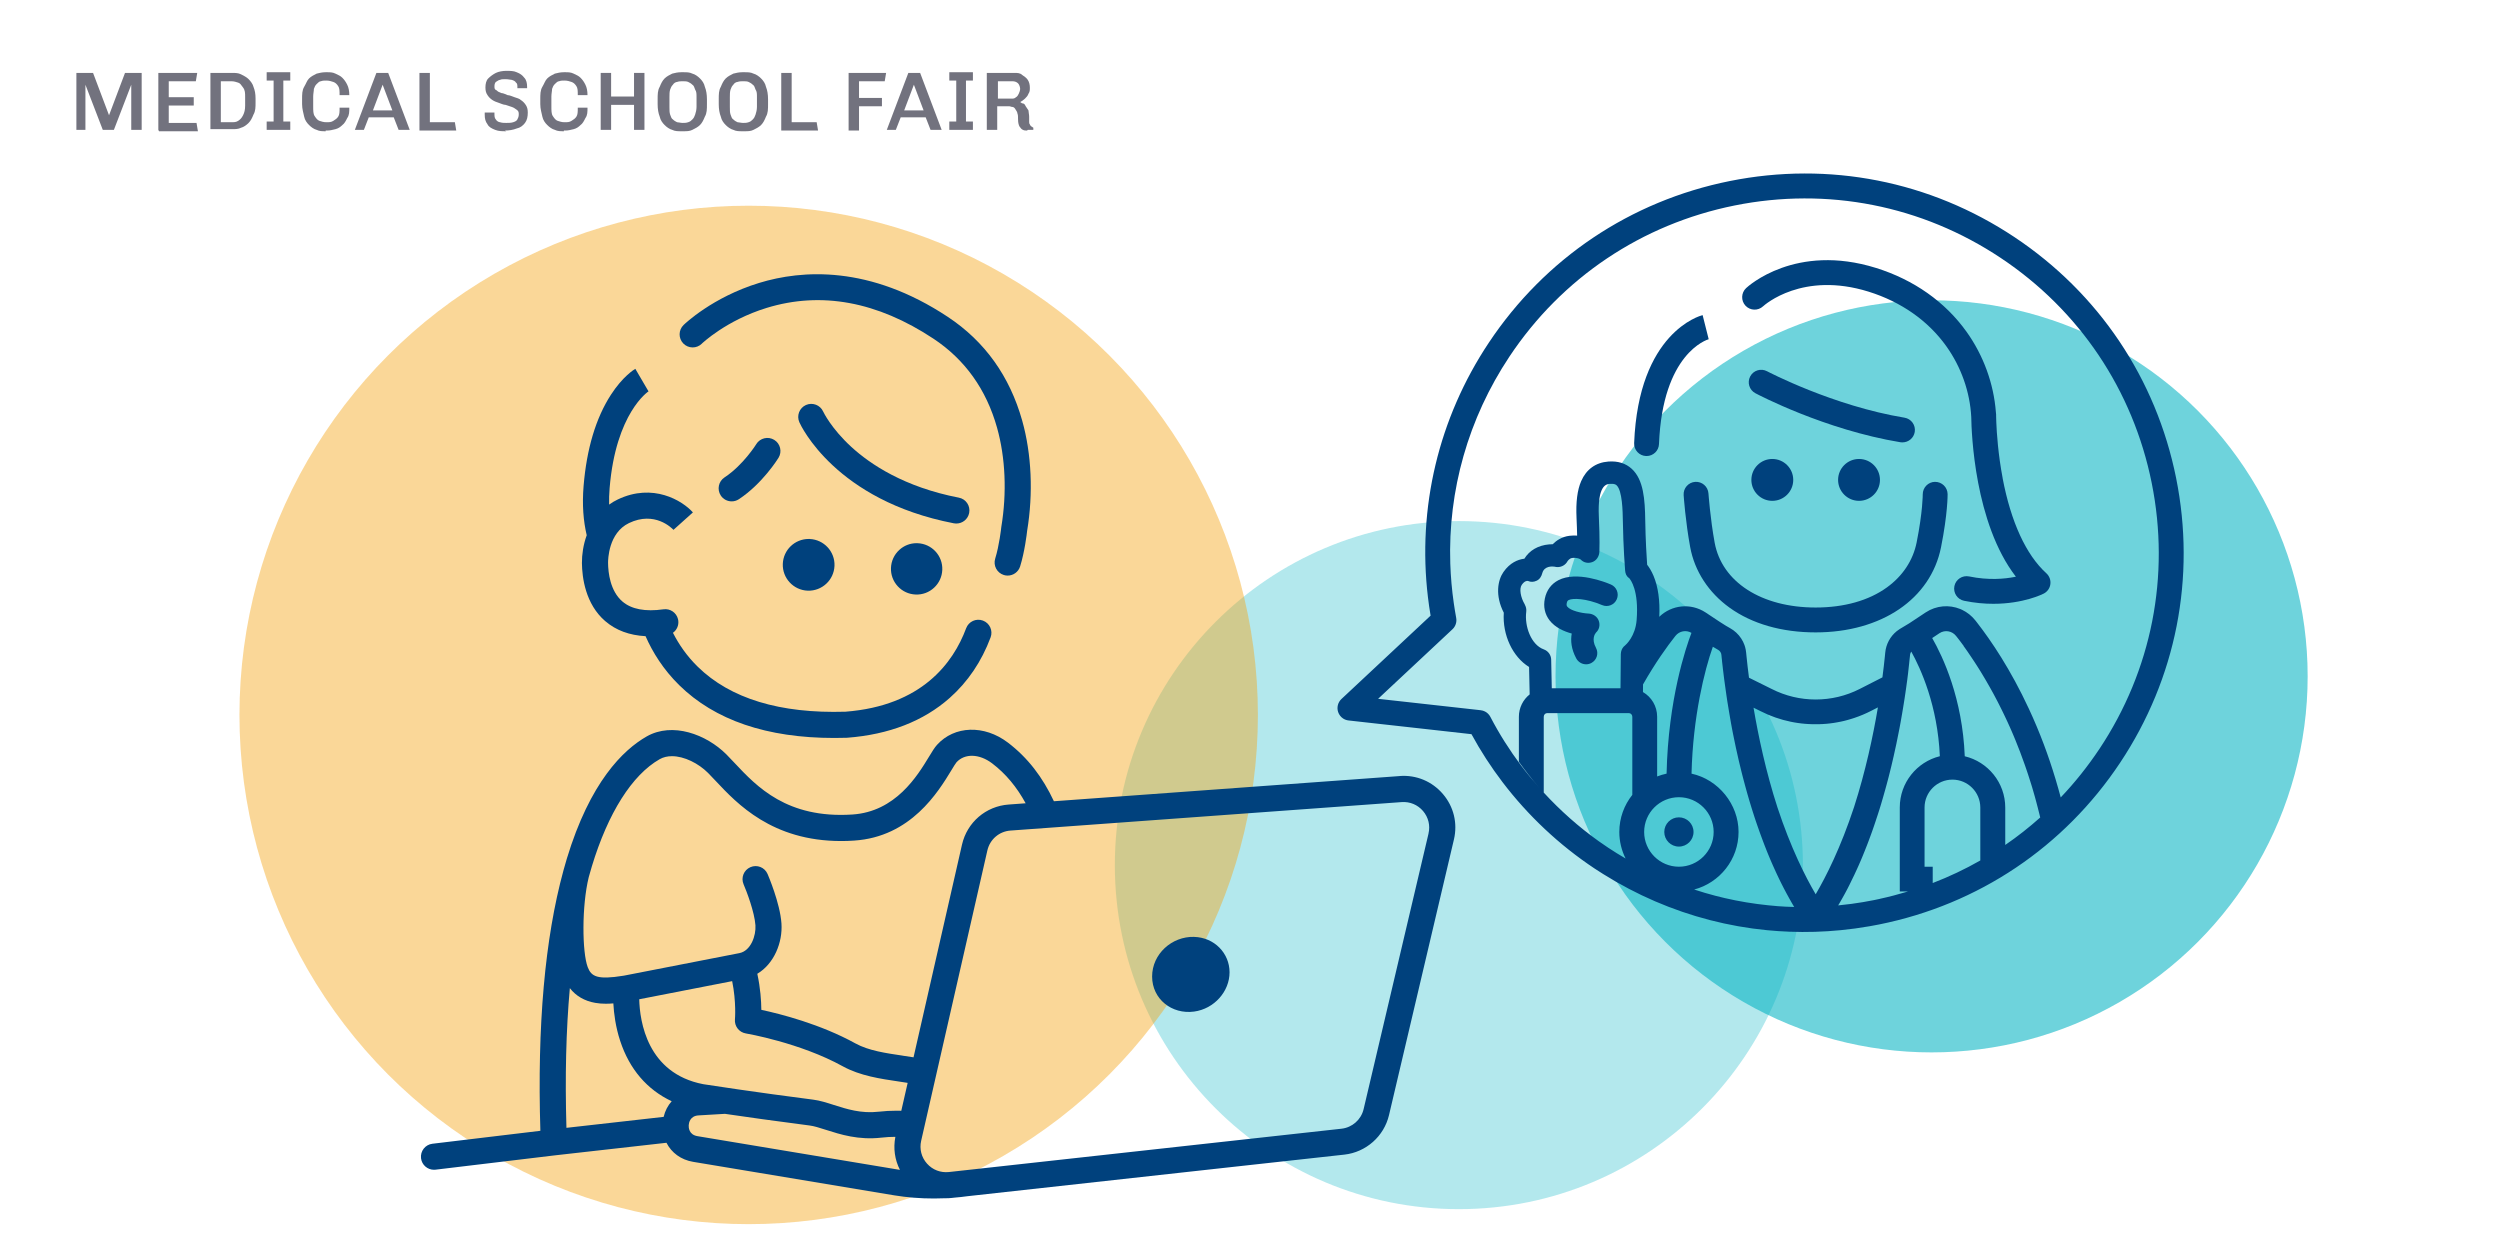 <?xml version="1.0" encoding="UTF-8"?>
<svg id="Layer_1" data-name="Layer 1" xmlns="http://www.w3.org/2000/svg" width="360" height="180" viewBox="0 0 360 180">
  <defs>
    <style>
      .cls-1 {
        opacity: .57;
      }

      .cls-1, .cls-2 {
        fill: #00b1c1;
      }

      .cls-1, .cls-2, .cls-3 {
        isolation: isolate;
      }

      .cls-2 {
        opacity: .3;
      }

      .cls-4 {
        fill: #72727e;
      }

      .cls-3 {
        fill: #f5a81c;
        opacity: .45;
      }

      .cls-5 {
        fill: #00417d;
      }
    </style>
  </defs>
  <g>
    <path class="cls-4" d="M11,18.7v-8.2h2.4l2.3,6.1h0l2.3-6.1h2.4v8.2h-1.5v-6.5h0l-2.5,6.5h-1.6l-2.5-6.5h0v6.5s-1.3,0-1.3,0Z"/>
    <path class="cls-4" d="M22.8,18.7v-8.2h5.6l-.2,1.2h-3.9v2.3h3.6v1.2h-3.6v2.5h4l.2,1.2h-5.6l-.1-.2Z"/>
    <path class="cls-4" d="M30.3,18.7v-8.2h3.1c.5,0,.9,0,1.3.2s.8.4,1.1.7.6.7.7,1.1c.2.5.3,1,.3,1.7v.6c0,.6,0,1.2-.3,1.7-.2.5-.4.9-.7,1.2-.3.3-.7.6-1.1.7-.4.2-.8.2-1.3.2h-3.1v.1ZM31.8,17.6h1.5c.4,0,.7,0,1-.2s.5-.4.7-.8.3-.8.3-1.4v-1.2c0-.6,0-1-.3-1.4s-.4-.6-.7-.7c-.3-.1-.6-.2-1-.2h-1.5s0,5.9,0,5.9Z"/>
    <path class="cls-4" d="M38.4,18.7v-1.2h1v-5.9h-1v-1.2h3.4v1.2h-1v5.9h1v1.2h-3.4Z"/>
    <path class="cls-4" d="M46.9,18.9c-.5,0-.9,0-1.3-.2-.4-.1-.8-.4-1.1-.7-.3-.3-.6-.7-.7-1.2s-.3-1.1-.3-1.8v-.7c0-.7,0-1.3.3-1.8s.4-.9.7-1.2.7-.5,1.1-.7c.4-.1.8-.2,1.3-.2h.2c.4,0,.8,0,1.2.2s.7.3,1,.6.5.6.7,1,.3.9.3,1.5h-1.4c0-.6,0-1-.2-1.3s-.4-.5-.7-.6-.6-.2-1-.2-.5,0-.8.1c-.2,0-.4.2-.6.4s-.3.4-.4.7c0,.3-.1.7-.1,1.1v1.4c0,.6,0,1.1.2,1.4s.4.6.7.7.6.2,1,.2.7,0,1-.2.5-.3.7-.6c.2-.3.2-.7.2-1.3h1.4c0,.6,0,1.1-.3,1.5-.2.4-.4.8-.7,1-.3.3-.6.5-1,.6s-.8.2-1.2.2h-.2v.1Z"/>
    <path class="cls-4" d="M51.1,18.7l3.1-8.2h1.7l3.1,8.2h-1.6l-.7-1.8h-3.6l-.7,1.8h-1.5.2ZM53.7,15.9h2.8l-1.4-3.7h0s-1.4,3.7-1.4,3.7Z"/>
    <path class="cls-4" d="M60.4,18.7v-8.2h1.5v7.1h3.6l.2,1.2h-5.3v-.1Z"/>
    <path class="cls-4" d="M72.9,18.9c-.6,0-1.1,0-1.6-.2s-.9-.4-1.1-.8c-.3-.4-.4-.8-.4-1.4h0v-.3h1.4v.1h0c0,.4,0,.7.2.9.1.2.4.4.6.4.3.1.6.1.9.1s.7,0,1-.1.5-.2.6-.4c.1-.2.2-.4.2-.7s0-.5-.3-.7-.4-.3-.7-.4c-.3-.1-.6-.2-.9-.3-.3,0-.7-.2-1-.3s-.6-.2-.9-.4-.5-.4-.7-.7-.3-.6-.3-1.1.1-1,.4-1.3.7-.6,1.1-.8,1-.3,1.5-.3,1.1,0,1.5.2c.5.2.8.4,1.1.8.3.3.4.8.4,1.3v.2h-1.4v-.2c0-.2,0-.5-.2-.6-.1-.2-.3-.3-.6-.4-.2,0-.5-.1-.9-.1s-.6,0-.8.1c-.2,0-.4.2-.6.3-.1.1-.2.3-.2.6s0,.5.3.6c.2.2.4.3.7.4.3,0,.6.2.9.3.3,0,.7.2,1,.3s.7.2.9.4c.3.2.5.4.7.7s.3.6.3,1.1c0,.6-.1,1.1-.4,1.5s-.7.7-1.2.8c-.5.2-1.1.3-1.7.3l.2.1Z"/>
    <path class="cls-4" d="M81.2,18.9c-.5,0-.9,0-1.3-.2-.4-.1-.8-.4-1.1-.7-.3-.3-.6-.7-.7-1.2s-.3-1.1-.3-1.8v-.7c0-.7,0-1.3.3-1.8s.4-.9.7-1.2.7-.5,1.1-.7c.4-.1.8-.2,1.3-.2h.2c.4,0,.8,0,1.2.2s.7.3,1,.6.5.6.7,1,.3.9.3,1.5h-1.4c0-.6,0-1-.2-1.3s-.4-.5-.7-.6c-.3-.1-.6-.2-1-.2s-.5,0-.8.1c-.2,0-.4.2-.6.4s-.3.4-.4.7c0,.3-.1.7-.1,1.1v1.4c0,.6,0,1.1.2,1.4s.4.6.7.7c.3.1.6.2,1,.2s.7,0,1-.2.5-.3.7-.6c.2-.3.2-.7.2-1.3h1.4c0,.6,0,1.1-.3,1.5-.2.4-.4.8-.7,1-.3.3-.6.5-1,.6s-.8.2-1.2.2h-.2v.1Z"/>
    <path class="cls-4" d="M86.5,18.7v-8.2h1.5v3.4h3.3v-3.4h1.5v8.2h-1.5v-3.6h-3.3v3.6h-1.5Z"/>
    <path class="cls-4" d="M98.1,18.9c-.5,0-.9,0-1.3-.2-.4-.1-.8-.4-1.1-.7s-.6-.7-.7-1.2c-.2-.5-.3-1.1-.3-1.8v-.7c0-.7,0-1.3.3-1.8.2-.5.4-.9.7-1.2s.7-.5,1.1-.7c.4-.1.8-.2,1.3-.2h.3c.5,0,.9,0,1.3.2.4.1.8.4,1.1.7s.6.7.7,1.2c.2.5.3,1.1.3,1.8v.7c0,.7,0,1.3-.3,1.8-.2.5-.4.9-.7,1.2s-.7.5-1.1.7-.8.2-1.3.2h-.3ZM98.3,17.7c.3,0,.5,0,.8-.1s.4-.2.6-.4c.2-.2.3-.4.4-.7.1-.3.2-.7.2-1.1v-1.4c0-.5,0-.8-.2-1.1-.1-.3-.2-.6-.4-.7-.2-.2-.4-.3-.6-.4s-.5-.1-.8-.1-.5,0-.8.1c-.2,0-.5.2-.6.4-.2.2-.3.4-.4.7s-.1.7-.1,1.1v1.4c0,.5,0,.8.1,1.1.1.3.2.6.4.7.2.2.4.3.6.4.2,0,.5.1.8.1Z"/>
    <path class="cls-4" d="M106.9,18.9c-.5,0-.9,0-1.3-.2-.4-.1-.8-.4-1.1-.7s-.6-.7-.7-1.2c-.2-.5-.3-1.1-.3-1.8v-.7c0-.7,0-1.3.3-1.8.2-.5.4-.9.7-1.2s.7-.5,1.1-.7c.4-.1.8-.2,1.3-.2h.3c.5,0,.9,0,1.3.2.4.1.8.4,1.1.7s.6.7.7,1.2c.2.5.3,1.1.3,1.8v.7c0,.7,0,1.3-.3,1.8-.2.5-.4.9-.7,1.2s-.7.5-1.1.7-.8.2-1.3.2h-.3ZM107,17.7c.3,0,.5,0,.8-.1s.4-.2.6-.4c.2-.2.3-.4.4-.7.1-.3.2-.7.2-1.1v-1.4c0-.5,0-.8-.2-1.1-.1-.3-.2-.6-.4-.7-.2-.2-.4-.3-.6-.4s-.5-.1-.8-.1-.5,0-.8.1c-.2,0-.5.2-.6.4-.2.2-.3.4-.4.7s-.1.7-.1,1.1v1.4c0,.5,0,.8.1,1.1.1.3.2.6.4.7.2.2.4.3.6.4.2,0,.5.1.8.1Z"/>
    <path class="cls-4" d="M112.5,18.7v-8.2h1.5v7.1h3.6l.2,1.2h-5.3v-.1Z"/>
    <path class="cls-4" d="M122.2,18.7v-8.2h5.4l-.2,1.2h-3.7v2.4h3.3v1.2h-3.3v3.5h-1.5v-.1Z"/>
    <path class="cls-4" d="M127.7,18.7l3.1-8.2h1.7l3.1,8.2h-1.6l-.7-1.8h-3.6l-.7,1.8h-1.5.2ZM130.2,15.9h2.8l-1.4-3.7h0l-1.4,3.7h-0Z"/>
    <path class="cls-4" d="M136.7,18.7v-1.2h1v-5.9h-1v-1.2h3.4v1.2h-1v5.9h1v1.2h-3.4Z"/>
    <path class="cls-4" d="M147.9,18.8c-.2,0-.4,0-.6-.1s-.3-.2-.5-.5c-.1-.2-.2-.5-.2-1s0-.6-.1-.9c0-.2-.2-.4-.3-.6-.1-.2-.3-.3-.4-.3-.2,0-.3-.1-.5-.1h-1.7v3.4h-1.5v-8.2h4c.4,0,.8,0,1.1.3.3.2.6.4.8.7s.3.7.3,1.1,0,.6-.2.9c-.1.3-.3.5-.5.7s-.5.4-.7.5h0c.1,0,.2.2.4.2s.3.2.4.4c.1.2.3.4.4.6,0,.2.1.6.1.9v.7c0,.2,0,.3.1.4,0,.1.1.2.2.3,0,0,.2.1.3.2v.3h-.8l-.1.1ZM143.6,14.2h2.1c.2,0,.4,0,.6-.2.2-.1.3-.3.4-.5s.2-.5.2-.7-.1-.6-.3-.8-.5-.3-.8-.3h-2.1v2.5h-.1Z"/>
  </g>
  <circle class="cls-2" cx="210.077" cy="124.577" r="49.541"/>
  <circle class="cls-1" cx="278.149" cy="97.393" r="54.153"/>
  <circle class="cls-3" cx="107.81" cy="102.95" r="73.328"/>
  <path class="cls-5" d="M278.648,69.385c-.986.009-1.778.819-1.773,1.809,0,.022.009,2.466-.878,6.912-.518,2.587-1.998,4.829-4.284,6.484-2.61,1.89-6.16,2.893-10.264,2.893-7.794,0-13.5-3.667-14.54-9.347-.634-3.47-.886-7.047-.891-7.083-.068-.986-.922-1.732-1.908-1.665s-1.732.922-1.665,1.908c.009.153.266,3.812.941,7.484.63,3.447,2.642,6.543,5.666,8.721,3.236,2.331,7.52,3.564,12.397,3.564,9.477,0,16.564-4.811,18.058-12.254.972-4.864.949-7.546.949-7.659-.014-.986-.828-1.773-1.809-1.764v-.004Z"/>
  <path class="cls-5" d="M273.959,63.701c.859,0,1.62-.621,1.764-1.498.162-.977-.499-1.899-1.476-2.057-10.278-1.696-19.674-6.624-19.796-6.687-.873-.464-1.957-.131-2.421.743s-.13,1.958.743,2.421c.405.216,9.999,5.261,20.889,7.061.099.018.198.022.293.022l.004-.004Z"/>
  <path class="cls-5" d="M252.197,69.106c0,1.661,1.35,3.015,3.015,3.015s3.015-1.35,3.015-3.015-1.35-3.015-3.015-3.015-3.015,1.35-3.015,3.015Z"/>
  <path class="cls-5" d="M264.685,69.106c0,1.661,1.35,3.015,3.015,3.015s3.015-1.35,3.015-3.015-1.35-3.015-3.015-3.015-3.015,1.35-3.015,3.015Z"/>
  <path class="cls-5" d="M246.077,48.842h-.027l-.873-3.465c-.378.095-9.225,2.498-9.86,18.432-.041.99.729,1.823,1.719,1.859h.072c.954,0,1.751-.756,1.786-1.719.518-13.068,6.903-15.03,7.178-15.107h.004Z"/>
  <path class="cls-5" d="M288.382,68.849c-.648-3.416-.851-6.462-.914-8.028,0-.297-.009-.594-.027-.895v-.221c0-.117-.014-.225-.032-.338-.31-4.109-1.782-8.172-4.226-11.592-3.082-4.311-7.587-7.488-13.028-9.189-11.592-3.618-18.432,2.637-18.716,2.902-.72.675-.76,1.813-.086,2.534.675.72,1.804.76,2.529.086.23-.207,5.688-5.076,15.205-2.106,4.689,1.467,8.559,4.181,11.182,7.853,2.142,2.997,3.397,6.57,3.591,10.161.032,2.286.472,15.318,6.426,23.026-.049.009-.099.022-.149.032-1.458.288-3.78.513-6.588-.068-.968-.198-1.917.423-2.115,1.391s.423,1.917,1.391,2.115c1.526.315,2.943.436,4.221.436,4.333,0,7.105-1.395,7.254-1.472.522-.27.882-.778.954-1.359.076-.581-.14-1.165-.576-1.562-2.921-2.646-5.103-7.389-6.304-13.716l.005.009Z"/>
  <path class="cls-5" d="M226.331,91.223c-.184,1.012-.077,2.241.648,3.587.292.54.846.851,1.422.851.257,0,.517-.063.76-.194.783-.418,1.08-1.395.657-2.183-.675-1.26-.148-2.011,0-2.187.481-.436.621-1.089.405-1.701-.221-.621-.828-1.012-1.485-1.044-.986-.045-2.596-.414-3.051-.999-.054-.068-.144-.184-.072-.522.059-.288.162-.364.279-.423.562-.292,2.479-.266,4.811.725.819.351,1.764-.027,2.115-.846s-.027-1.764-.846-2.115c-.801-.342-4.941-1.989-7.569-.621-1.026.535-1.701,1.444-1.944,2.628-.247,1.179-.009,2.272.689,3.168.801,1.022,2.057,1.579,3.177,1.881l.004-.004Z"/>
  <circle class="cls-5" cx="241.762" cy="119.803" r="2.106"/>
  <path class="cls-5" d="M201.572,111.752l-49.81,3.627c-1.615-3.447-3.748-6.264-6.633-8.451-3.402-2.583-7.691-2.443-10.197.329-.355.392-.689.941-1.147,1.696-1.683,2.776-4.819,7.938-11.056,8.338-9.409.608-13.761-4.027-16.938-7.412-.414-.441-.805-.86-1.188-1.242-2.889-2.889-7.763-4.707-11.484-2.587-3.397,1.94-8.154,6.566-11.498,17.604-.167.544-.324,1.103-.477,1.665,0,.009-.009.022-.009.032,0,.004,0,.013-.004.018-2.668,9.756-3.784,22.343-3.317,37.467l-15.543,1.863c-1.03.121-1.768,1.058-1.643,2.092.113.954.927,1.656,1.863,1.656.076,0,.148,0,.225-.013l17.253-2.07,16.002-1.804c.72,1.427,2.088,2.453,3.838,2.745l28.962,4.824c1.818.302,3.776.455,5.729.455.527,0,1.058-.013,1.579-.036h.14c.279,0,.562-.013.846-.045l.355-.041c.653-.054,1.296-.121,1.921-.211l40.644-4.487,13.599-1.498c3.128-.346,5.715-2.637,6.435-5.697l9.347-39.685c.549-2.336-.027-4.721-1.584-6.543-1.557-1.823-3.821-2.772-6.21-2.596v.009ZM95.566,160.829l-13.999,1.579c-.216-7.353-.054-14.067.49-20.115.877,1.129,2.115,1.849,3.654,2.119.508.09,1.022.126,1.526.126.369,0,.729-.018,1.085-.049.076,1.427.315,3.366.981,5.391,1.337,4.077,3.87,7.029,7.42,8.698-.553.621-.954,1.386-1.157,2.25h0ZM129.392,168.43h0l-28.962-4.824c-1.233-.207-1.274-1.251-1.256-1.566.018-.315.167-1.35,1.413-1.422l3.803-.225c2.957.432,7.38,1.062,12.226,1.683.625.081,1.404.329,2.304.617,2.097.67,4.707,1.508,8.019,1.125.684-.081,1.355-.113,1.994-.113-.32,1.652-.086,3.303.657,4.756-.068-.009-.131-.018-.198-.032h0ZM129.784,159.952c-.234-.004-.477-.009-.72-.009-.805,0-1.665.041-2.552.144-2.502.288-4.595-.383-6.439-.972-1.035-.329-2.007-.643-2.974-.765-8.271-1.058-15.296-2.142-15.835-2.228-8.086-1.566-9.135-9.072-9.216-12.227l13.383-2.61c.612,3.002.405,5.472.401,5.499-.09.981.59,1.867,1.566,2.03.076.013,7.79,1.323,13.973,4.739,2.475,1.363,5.436,1.8,8.05,2.183.464.068.886.135,1.282.198l-.918,4.019h0ZM129.964,152.009c-2.412-.355-4.901-.72-6.777-1.755-5.04-2.781-10.805-4.248-13.554-4.838-.013-1.269-.131-3.132-.581-5.193,2.421-1.44,3.663-4.518,3.478-7.24-.198-2.938-1.931-6.966-2.002-7.133-.414-.954-1.516-1.391-2.47-.977-.954.414-1.391,1.516-.981,2.47.432.995,1.575,3.996,1.706,5.899.099,1.472-.648,3.685-2.317,4.009l-16.587,3.236-.113.018c-3.762.612-4.622.113-5.135-1.238-.805-2.133-.877-8.784.148-12.956.144-.526.292-1.048.45-1.562,2.331-7.686,5.796-13.167,9.765-15.426.522-.297,1.125-.432,1.764-.432,1.778,0,3.829,1.04,5.197,2.408.338.338.711.734,1.107,1.157,3.083,3.285,8.123,8.653,18.058,8.653.603,0,1.224-.018,1.859-.063,8.19-.526,12.132-7.02,14.027-10.139.266-.441.598-.986.724-1.129,1.183-1.31,3.294-1.251,5.135.144,1.98,1.503,3.555,3.42,4.829,5.751l-2.443.18c-3.289.238-5.989,2.561-6.723,5.774h0l-6.979,30.627c-.513-.086-1.04-.162-1.575-.238l-.009-.009ZM205.708,120.028l-9.347,39.686c-.355,1.516-1.638,2.651-3.191,2.821l-56.52,6.237c-1.202.131-2.353-.31-3.159-1.21-.805-.904-1.111-2.097-.846-3.276l9.536-41.823h0c.364-1.593,1.701-2.745,3.33-2.862l56.331-4.099c1.183-.086,2.308.383,3.078,1.287s1.058,2.083.783,3.24h.004Z"/>
  <path class="cls-5" d="M137.717,75.388c.882,0,1.669-.625,1.845-1.526.198-1.022-.468-2.007-1.49-2.2-7.862-1.521-12.753-4.811-15.471-7.299-2.916-2.673-4.032-5.031-4.064-5.098-.427-.945-1.534-1.363-2.479-.945-.95.423-1.373,1.534-.95,2.484.203.459,5.202,11.259,22.248,14.553.121.022.238.036.36.036v-.004Z"/>
  <path class="cls-5" d="M101.051,49.495c.036-.032,3.506-3.361,9.347-5.157,7.857-2.412,15.939-.918,24.026,4.437,4.532,3.002,7.609,7.312,9.153,12.82,1.21,4.316,1.427,9.387.612,14.283-.004.036-.009.072-.013.108,0,.027-.279,2.565-.869,4.46-.306.99.247,2.043,1.238,2.353.184.059.373.086.558.086.801,0,1.544-.517,1.796-1.323.653-2.102.963-4.689,1.008-5.117.895-5.409.643-11.043-.707-15.863-1.796-6.399-5.391-11.425-10.697-14.94-11.29-7.479-21.024-6.79-27.203-4.896-6.705,2.057-10.701,5.895-10.867,6.057-.743.725-.76,1.913-.036,2.659.725.743,1.913.76,2.659.036l-.004-.004Z"/>
  <path class="cls-5" d="M116.585,77.611h-.144c-1.989,0-3.64,1.575-3.717,3.582-.081,2.052,1.526,3.784,3.578,3.865,2.052.076,3.784-1.526,3.865-3.578s-1.526-3.784-3.578-3.865l-.004-.004Z"/>
  <path class="cls-5" d="M131.989,78.218c-.931,0-1.818.346-2.506.986-.724.67-1.143,1.584-1.183,2.57s.31,1.931.981,2.655,1.584,1.143,2.57,1.183c.99.041,1.931-.31,2.655-.981.724-.67,1.143-1.584,1.183-2.57s-.31-1.931-.981-2.655-1.584-1.143-2.57-1.183h-.144l-.004-.004Z"/>
  <path class="cls-5" d="M87.178,89.459c1.521,1.31,3.461,2.025,5.782,2.151,1.017,2.313,2.547,4.788,4.838,7.043,5.139,5.058,12.645,7.614,22.325,7.614.585,0,1.175-.009,1.778-.027.027,0,.059,0,.086-.004,6.026-.459,10.993-2.389,14.765-5.729,2.615-2.317,4.599-5.252,5.895-8.726.364-.972-.131-2.057-1.107-2.417-.972-.364-2.057.131-2.417,1.107-1.867,5.013-6.404,11.165-17.379,12.015-9.428.288-16.582-1.89-21.262-6.471-1.589-1.552-2.74-3.249-3.578-4.891.549-.396.864-1.071.765-1.786-.009-.068-.022-.131-.041-.198-.23-.922-1.125-1.539-2.088-1.399-2.623.369-4.612-.009-5.913-1.125-1.764-1.516-2.052-4.144-2.066-5.575,0-.436.045-4.298,3.015-5.72,3.69-1.768,6.147.702,6.417.99l-.013-.013,1.399-1.256,1.399-1.256c-1.53-1.706-5.76-4.288-10.827-1.859-.446.211-.855.459-1.238.734-.018-.747,0-1.534.072-2.367.895-10.858,5.575-13.928,5.625-13.954l-.027.013-1.899-3.244c-.18.108-1.813,1.111-3.514,3.74-2.169,3.353-3.492,7.776-3.933,13.136-.225,2.704-.032,5.045.45,7.088-.495,1.368-.698,2.776-.689,4.0.022,2.066.486,5.909,3.375,8.388h.004Z"/>
  <path class="cls-5" d="M108.908,63.953c-.018.032-1.899,3.038-4.577,4.793-.869.572-1.107,1.737-.54,2.606.36.549.963.846,1.575.846.355,0,.711-.099,1.03-.31,3.389-2.228,5.616-5.814,5.71-5.963.544-.882.27-2.038-.617-2.583-.882-.544-2.038-.27-2.587.612h.004Z"/>
  <path class="cls-5" d="M171.944,134.909c-3.204-.081-6.039,2.47-6.039,5.71s2.835,5.481,6.039,5.049c2.925-.396,5.112-2.916,5.112-5.657,0-2.745-2.187-5.022-5.112-5.098v-.004Z"/>
  <path class="cls-5" d="M313.361,68.836c-2.876-14.296-11.142-26.617-23.283-34.695-12.141-8.078-26.703-10.944-40.999-8.069-14.296,2.876-26.617,11.142-34.695,23.283-7.24,10.881-10.296,23.765-8.761,36.639.103.886.234,1.773.383,2.659l-4.158,3.888-8.681,8.118c-.508.477-.697,1.21-.477,1.872.131.387.383.711.707.927.234.153.504.257.792.288l4.788.535,1.228.135,4.522.504,1.885.211,5.279.59c1.314,2.417,2.817,4.734,4.482,6.921,3.672,4.819,8.145,9.031,13.225,12.411.216.144.436.283.657.423.203.131.409.266.612.392,4.811,3.015,9.977,5.234,15.341,6.62,2.709.702,5.468,1.192,8.257,1.462,1.067.103,2.138.176,3.213.216,2.453.095,4.918.022,7.389-.221h0c1.377-.135,2.754-.32,4.131-.562q.918-.162,0,0c.468-.081.931-.167,1.399-.261,14.297-2.876,26.618-11.142,34.695-23.283,8.078-12.141,10.944-26.703,8.069-40.999l0-.005ZM230.224,121.139h0c-2.885-2.057-5.54-4.415-7.924-7.006v-10.921c0-.288.216-.522.486-.522h11.781c.266,0,.486.234.486.522v11.25c-1.17,1.467-1.872,3.325-1.872,5.341,0,1.373.329,2.668.904,3.821-.846-.495-1.683-1.004-2.502-1.552-.455-.301-.909-.617-1.355-.931h-.004ZM219.581,87.061c-.639-1.071-.828-2.295-.446-2.844.387-.553.729-.59.886-.562.423.194.842.162,1.264-.036.436-.203.684-.617.805-1.085.288-1.085,1.49-.977,1.782-.931.126.036.252.054.387.059.608.013,1.179-.31,1.467-.851,0,0,.266-.414.666-.464.711-.086,1.121.148,1.224.221.436.468,1.067.59,1.674.373.617-.221.995-.842,1.022-1.494,0-.072.077-1.786-.077-5.027-.216-4.612,1.107-4.712,1.607-4.747.666-.05.873.14.949.211.833.76.878,3.812.9,5.112.059,3.848.315,7.006.324,7.137.041.49.184.855.59,1.121.189.211,1.413,1.742,1.071,6.03-.189,2.353-1.526,3.542-1.661,3.654-.315.234-.508.562-.581.936-.022-.041-.049-.076-.072-.117.022.041.049.076.072.117-.018.103-.036.207-.036.315l-.045,4.918h-9.896l-.086-4.117c-.013-.666-.436-1.256-1.067-1.48-1.836-.661-2.79-3.339-2.524-5.423.045-.355-.032-.716-.211-1.026h.009ZM241.262,91.57c.562-.711,1.544-.891,2.308-.436-.801,2.102-3.344,9.567-3.582,20.268-.468.099-.922.238-1.359.409v-8.6c0-1.521-.823-2.849-2.043-3.555l.009-1.098c1.791-3.146,3.47-5.481,4.667-6.989h0ZM236.758,119.803c0-2.759,2.245-5.004,5.004-5.004s5.004,2.245,5.004,5.004-2.245,5.004-5.004,5.004-5.004-2.245-5.004-5.004ZM255.829,130.472c-.049,0-.099-.009-.149-.013-.347-.027-.693-.059-1.035-.095-2.115-.216-4.212-.562-6.282-1.04-.45-.103-.9-.216-1.35-.333-1.026-.266-2.043-.567-3.051-.9,3.672-.972,6.39-4.32,6.39-8.293s-2.907-7.556-6.772-8.393c.198-8.19,1.876-14.913,3.069-18.274.247.148.495.297.751.441.274.153.455.423.481.725.009.09.018.18.027.275.004.059.014.117.018.18,0,.041.009.076.014.117.004.068.014.135.022.207,0,.036.009.072.009.108.009.086.018.171.027.261,0,.022.004.045.009.068.009.09.018.18.032.275,0,.027.004.05.009.076.009.09.022.184.032.279,0,.032.009.059.009.09.009.09.022.184.032.279,0,.036.009.072.014.108.009.095.022.194.036.288.004.036.009.072.014.113.014.099.022.198.036.301.004.041.009.076.014.117.014.103.027.211.041.315.004.036.009.076.014.113.014.108.027.221.045.329.004.041.009.081.018.121.014.108.032.221.045.333.004.045.014.086.018.131.014.113.032.23.049.342.004.045.014.09.018.135.018.113.032.23.049.346.009.05.014.099.022.148.018.117.036.234.049.351.009.05.014.103.022.153.018.121.036.243.054.364.009.05.014.103.022.153.018.121.041.247.059.373.009.054.018.103.027.158.022.126.041.257.063.387.009.05.018.103.027.153.022.131.045.261.063.396.009.054.018.108.027.158.022.135.045.27.068.409.009.05.018.099.027.153.022.14.049.279.072.423.009.05.018.099.027.148.027.144.054.292.076.441.009.045.018.09.022.135.027.153.054.306.086.459.009.045.018.086.022.131.032.158.059.315.09.472.009.036.014.076.022.113.032.167.063.333.099.504.004.022.009.045.014.068.234,1.17.491,2.385.783,3.636.009.036.018.076.027.113.036.162.076.324.117.486.014.063.027.121.045.18.036.148.072.301.108.45.018.076.036.148.054.225.036.144.072.283.108.427.022.086.041.167.063.252.036.135.072.275.108.414.022.09.045.18.072.275.036.135.072.266.108.401.027.095.049.189.076.288.036.131.072.266.108.396l.081.297c.036.131.072.261.108.387.027.103.059.207.086.31.036.126.072.257.113.383.032.103.063.211.09.315.036.126.076.252.113.378.032.108.063.216.099.324.036.126.076.247.113.373.036.108.068.221.103.333.041.126.076.247.117.373.036.113.072.221.108.333.041.121.081.247.117.369.036.113.072.225.113.342.041.121.081.243.122.364.036.113.076.23.117.342.041.121.081.243.126.364.041.117.081.23.122.346.041.121.086.238.126.36.041.117.086.234.126.351s.086.234.13.355c.045.117.086.234.13.351s.086.234.13.351c.045.121.09.238.135.355.045.113.086.23.13.342.049.121.095.243.144.364.045.113.086.221.13.333.049.121.099.247.149.369.045.108.09.221.135.329.049.126.103.252.157.373.045.108.09.211.135.32.054.131.113.257.167.387.045.103.09.203.135.306.059.135.117.266.18.401.045.095.086.194.13.288.068.144.135.288.198.432.041.086.076.167.117.252.081.175.167.346.247.517.027.054.049.108.076.162.108.225.221.45.333.675.027.054.059.108.086.167.086.167.171.338.257.504.041.081.086.162.13.243.072.14.149.279.221.418.049.09.099.18.149.27.072.131.14.257.211.387.054.095.103.189.157.279.068.121.14.247.207.369.054.095.113.194.167.288.068.117.14.234.207.351.004.009.014.018.018.027-.842-.022-1.678-.059-2.511-.126l-.027-.009ZM252.499,101.902l.999.495c1.404.716,2.88,1.228,4.392,1.539.018,0,.032.004.049.009.153.032.301.059.455.086.027.004.054.009.081.013.14.022.283.05.428.068.036.004.076.009.113.013.13.018.261.036.396.054.045.004.09.009.135.013.126.013.247.027.374.036.059.004.122.009.18.013.113.009.221.018.333.022.076,0,.149.004.225.009.095,0,.194.009.288.013h1.026c.095,0,.189-.009.279-.013.076,0,.153-.004.234-.009.099-.004.198-.013.297-.022.072-.004.144-.009.211-.013.099-.009.203-.022.301-.032.068-.009.14-.013.211-.022.108-.013.221-.027.328-.045.059-.009.122-.013.18-.022.108-.018.216-.036.324-.054.063-.009.122-.018.184-.032.113-.018.221-.041.333-.063.059-.013.117-.022.176-.032.103-.022.203-.045.306-.068.068-.013.13-.027.198-.045.095-.022.184-.045.279-.072.072-.018.149-.036.221-.059.072-.018.144-.041.216-.063.095-.027.189-.054.279-.081.036-.013.076-.022.113-.036.126-.041.252-.076.382-.121.014,0,.027-.009.036-.013.805-.27,1.597-.603,2.362-.995l.995-.508c-.689,4.095-1.773,9.184-3.429,14.337-1.93,5.859-4.028,10.012-5.53,12.573-1.499-2.551-3.586-6.683-5.508-12.51-1.67-5.17-2.754-10.283-3.447-14.386l-.004.023ZM270.692,129.437c-.27.059-.535.117-.805.171-1.089.221-2.182.401-3.276.549-.639.086-1.274.158-1.913.221.032-.059.068-.113.099-.171.054-.09.108-.184.162-.275.072-.126.144-.257.221-.387.049-.086.099-.175.149-.261.076-.14.153-.279.23-.414.045-.081.086-.158.13-.238.086-.158.171-.32.257-.481.032-.059.063-.117.095-.18.113-.216.225-.436.333-.657,0,0,0-.009.004-.013.225-.45.45-.909.666-1.368.018-.045.041-.086.059-.131.086-.184.171-.369.257-.553.032-.068.059-.131.09-.198.072-.162.149-.329.221-.49.032-.076.068-.153.099-.23.068-.158.135-.31.203-.468.036-.081.068-.162.103-.243.063-.153.126-.301.189-.455.036-.086.072-.171.103-.257.059-.148.122-.297.18-.441.036-.09.068-.175.103-.266.059-.148.117-.292.176-.441.036-.09.068-.175.103-.266.059-.148.113-.292.167-.441.036-.09.068-.18.099-.27.054-.144.108-.292.162-.436.032-.09.068-.18.099-.27.054-.144.103-.288.157-.436.032-.09.063-.184.095-.275.049-.144.099-.288.149-.432.032-.095.063-.184.095-.279.049-.144.099-.288.144-.432.032-.09.063-.184.09-.275.049-.144.095-.288.144-.432.032-.09.059-.184.09-.275.045-.144.095-.288.14-.436.027-.09.059-.18.086-.27.045-.148.09-.292.135-.441.027-.09.054-.175.081-.266.045-.148.09-.292.13-.441.027-.086.054-.175.076-.261.045-.148.086-.297.13-.446.022-.086.049-.171.072-.257.041-.148.086-.297.126-.446.022-.086.049-.171.072-.252.041-.148.081-.297.122-.446.022-.081.045-.167.068-.247.041-.153.081-.301.122-.455.022-.076.041-.158.063-.234.041-.158.081-.31.122-.468.018-.072.036-.144.054-.216.041-.162.081-.32.122-.481.018-.068.036-.135.049-.203.041-.167.081-.329.122-.495.014-.059.032-.121.045-.18.045-.18.086-.36.126-.54.009-.045.022-.086.032-.131.049-.207.095-.409.14-.612,0-.018.009-.036.014-.05.153-.67.297-1.332.432-1.976v-.018c.045-.207.086-.409.126-.612.009-.045.018-.09.027-.14.032-.162.068-.329.099-.49.014-.059.022-.117.036-.175.027-.148.059-.292.086-.441.014-.068.027-.135.041-.203.027-.135.049-.27.076-.405.014-.076.027-.148.041-.225.022-.126.045-.247.068-.369.014-.081.027-.158.041-.238.022-.117.041-.234.063-.351.014-.081.027-.162.041-.243.018-.113.041-.221.059-.333.014-.081.027-.167.041-.247.018-.108.036-.211.054-.32.014-.086.027-.167.041-.247.018-.103.032-.203.049-.306.014-.081.027-.162.041-.243.018-.099.032-.198.045-.297.014-.081.027-.167.041-.247.014-.095.027-.189.045-.283.014-.081.027-.162.036-.243.014-.09.027-.18.041-.275.014-.081.022-.162.036-.238.014-.09.027-.175.036-.261.014-.081.022-.158.036-.238s.022-.167.036-.247c.009-.081.022-.162.032-.238s.022-.158.032-.234c.009-.081.022-.158.032-.238.009-.076.018-.148.032-.225.009-.076.018-.153.032-.23.009-.072.018-.144.027-.216.009-.076.018-.148.027-.225.009-.072.018-.14.027-.207.009-.072.018-.144.027-.211s.018-.135.022-.203c.009-.068.018-.135.022-.203.009-.063.014-.126.022-.184.009-.068.018-.14.022-.207.004-.059.014-.113.018-.171.009-.068.014-.135.022-.198.004-.054.014-.108.018-.162.009-.063.014-.131.022-.194l.014-.148c.004-.063.014-.126.018-.184.004-.054.009-.103.018-.158.004-.054.009-.108.018-.158.004-.059.014-.117.018-.171,0-.041.009-.086.014-.121.009-.095.018-.189.027-.279.014-.167.081-.324.176-.459,1.35,2.43,3.798,7.771,4.113,15.062-3.307.819-5.769,3.812-5.769,7.371v12.11h1.174c-1.323.401-2.668.756-4.032,1.053h0l-.005.009ZM282.752,93.023c.041.059.081.113.126.171.032.045.068.095.099.14.041.059.086.117.126.175.036.05.068.099.103.148.045.063.086.121.13.184.036.05.072.099.103.153.045.063.09.126.13.194.036.054.072.103.108.158.045.068.09.131.135.198.036.054.072.108.108.162.045.068.095.14.14.211.036.054.072.108.108.162.049.072.095.144.144.216.036.059.076.117.113.175.049.072.095.144.144.221.036.059.076.121.117.18.049.076.095.153.144.23.041.063.076.121.117.184.049.076.099.158.149.238.041.063.076.126.117.189.049.081.099.162.149.247.041.063.076.126.117.194.049.086.103.171.153.257.041.063.076.131.117.194.054.09.103.175.157.266.041.068.076.131.117.198.054.09.103.18.157.275.041.068.076.135.117.203.054.095.108.189.162.283.041.068.076.14.117.207.054.095.108.194.162.292.041.072.076.14.117.211.054.099.108.203.167.301.036.072.076.14.113.211.054.103.113.207.167.315.036.072.076.144.113.216.059.108.113.216.171.324.036.072.076.144.113.216.059.113.113.225.171.338.036.072.072.144.108.216.059.117.117.234.176.351.036.072.072.144.108.216.059.121.117.243.18.369.036.072.068.14.103.211.063.126.122.257.184.387.032.068.063.14.099.207.063.135.126.27.189.405.032.068.063.135.095.203.063.144.13.288.194.432.027.063.054.121.086.184.068.153.135.306.203.464.022.059.049.113.076.171.072.167.144.338.216.504.018.045.041.09.059.14.081.198.167.396.247.594.009.022.018.041.027.063.459,1.116.904,2.286,1.332,3.51.009.032.022.063.032.09.076.211.149.427.221.643.018.054.036.103.054.158.068.194.13.392.198.59.022.063.041.131.063.198.059.184.122.373.18.562.022.076.045.153.072.225.059.18.113.36.171.544.027.081.049.167.076.247.054.175.108.355.157.535.027.09.049.175.076.266.049.175.103.351.153.531.027.095.054.189.076.279.049.175.099.351.144.531.027.099.054.194.076.292.045.175.095.351.14.531.027.099.054.203.076.306.045.175.09.351.135.531.027.103.049.211.076.315.022.086.041.171.063.257-1.597,1.427-3.276,2.749-5.035,3.955v-5.386c0-3.582-2.493-6.588-5.832-7.385-.324-8.325-3.141-14.319-4.689-17.023.324-.216.67-.45,1.049-.698.778-.508,1.804-.342,2.385.392.063.076.126.158.189.238.022.027.045.059.068.086.041.054.086.108.126.162.027.036.059.076.086.113.041.05.076.099.117.153.027.036.059.076.086.113.041.054.081.108.122.167.032.041.059.081.09.121.041.054.081.113.126.167.032.045.063.09.099.135l-.022-.004ZM277.136,124.807v-8.527c0-2.214,1.8-4.014,4.014-4.014s4.014,1.8,4.014,4.014v7.628c-2.192,1.251-4.482,2.336-6.853,3.249v-2.349h-1.174ZM302.309,107.855c-1.67,2.506-3.532,4.838-5.566,6.975-.927-3.492-2.061-6.885-3.429-10.148-.378-.909-.765-1.782-1.157-2.619-2.632-5.67-5.427-9.796-7.474-12.425-.076-.099-.153-.194-.225-.288-.531-.67-1.183-1.179-1.899-1.526-.09-.041-.18-.086-.27-.121-.004,0-.009,0-.014-.004-1.584-.652-3.438-.522-4.972.486-.409.27-.787.522-1.139.756-.45.301-.851.572-1.238.819s-.76.472-1.147.689c-.081.045-.162.095-.239.144-.149.095-.288.194-.418.301-.931.756-1.534,1.863-1.647,3.078-.018.18-.036.378-.059.59-.081.805-.194,1.809-.347,2.979l-3.272,1.669c-3.969,2.025-8.707,2.025-12.676,0l-3.267-1.62c-.153-1.188-.27-2.209-.351-3.029-.022-.211-.041-.409-.059-.59-.027-.275-.076-.54-.149-.801-.018-.072-.041-.14-.068-.207-.009-.022-.014-.041-.018-.063-.009-.027-.022-.054-.032-.081-.054-.144-.113-.283-.18-.418-.009-.022-.022-.041-.036-.063-.072-.14-.149-.275-.234-.405-.396-.603-.941-1.116-1.593-1.476-.194-.108-.382-.216-.576-.333-.014-.009-.022-.013-.036-.022-.558-.338-1.116-.711-1.778-1.152-.351-.234-.729-.486-1.139-.756-2.133-1.399-4.882-1.107-6.669.625.113-2.331-.162-4.311-.824-5.891-.306-.729-.643-1.251-.922-1.602-.077-1.067-.23-3.555-.274-6.372-.045-3.024-.23-5.872-1.944-7.443-.869-.796-1.998-1.147-3.361-1.048-1.818.135-3.172,1.107-3.92,2.817-.558,1.282-.778,3.015-.67,5.296.049,1.008.072,1.859.086,2.551-.338-.027-.702-.018-1.098.027-1.116.135-1.908.698-2.417,1.215-.158,0-.329.004-.517.022-1.593.14-2.84.873-3.568,2.066-.041.004-.077.009-.117.013-.801.117-1.953.544-2.898,1.908-.805,1.157-1.233,3.348.054,5.854-.211,3.217,1.287,6.367,3.64,7.812l.086,3.951c-.945.751-1.553,1.917-1.553,3.222v6.48c.918,1.287,1.899,2.529,2.938,3.735-.922-1.04-1.804-2.111-2.637-3.217-1.656-2.205-3.136-4.545-4.41-6.993-.171-.329-.441-.594-.76-.76-.194-.099-.405-.167-.63-.189l-.432-.05-9.594-1.067-3.573-.396-1.174-.131,1.26-1.179,5.112-4.779,4.338-4.059c.446-.418.648-1.035.535-1.638-.131-.702-.243-1.409-.346-2.111-.274-1.903-.441-3.807-.504-5.706-.338-10.53,2.583-20.889,8.518-29.808,7.546-11.345,19.062-19.071,32.422-21.758,13.361-2.687,26.964-.009,38.309,7.542,11.345,7.546,19.071,19.062,21.757,32.422,2.686,13.361.009,26.964-7.542,38.309l0-.014Z"/>
</svg>